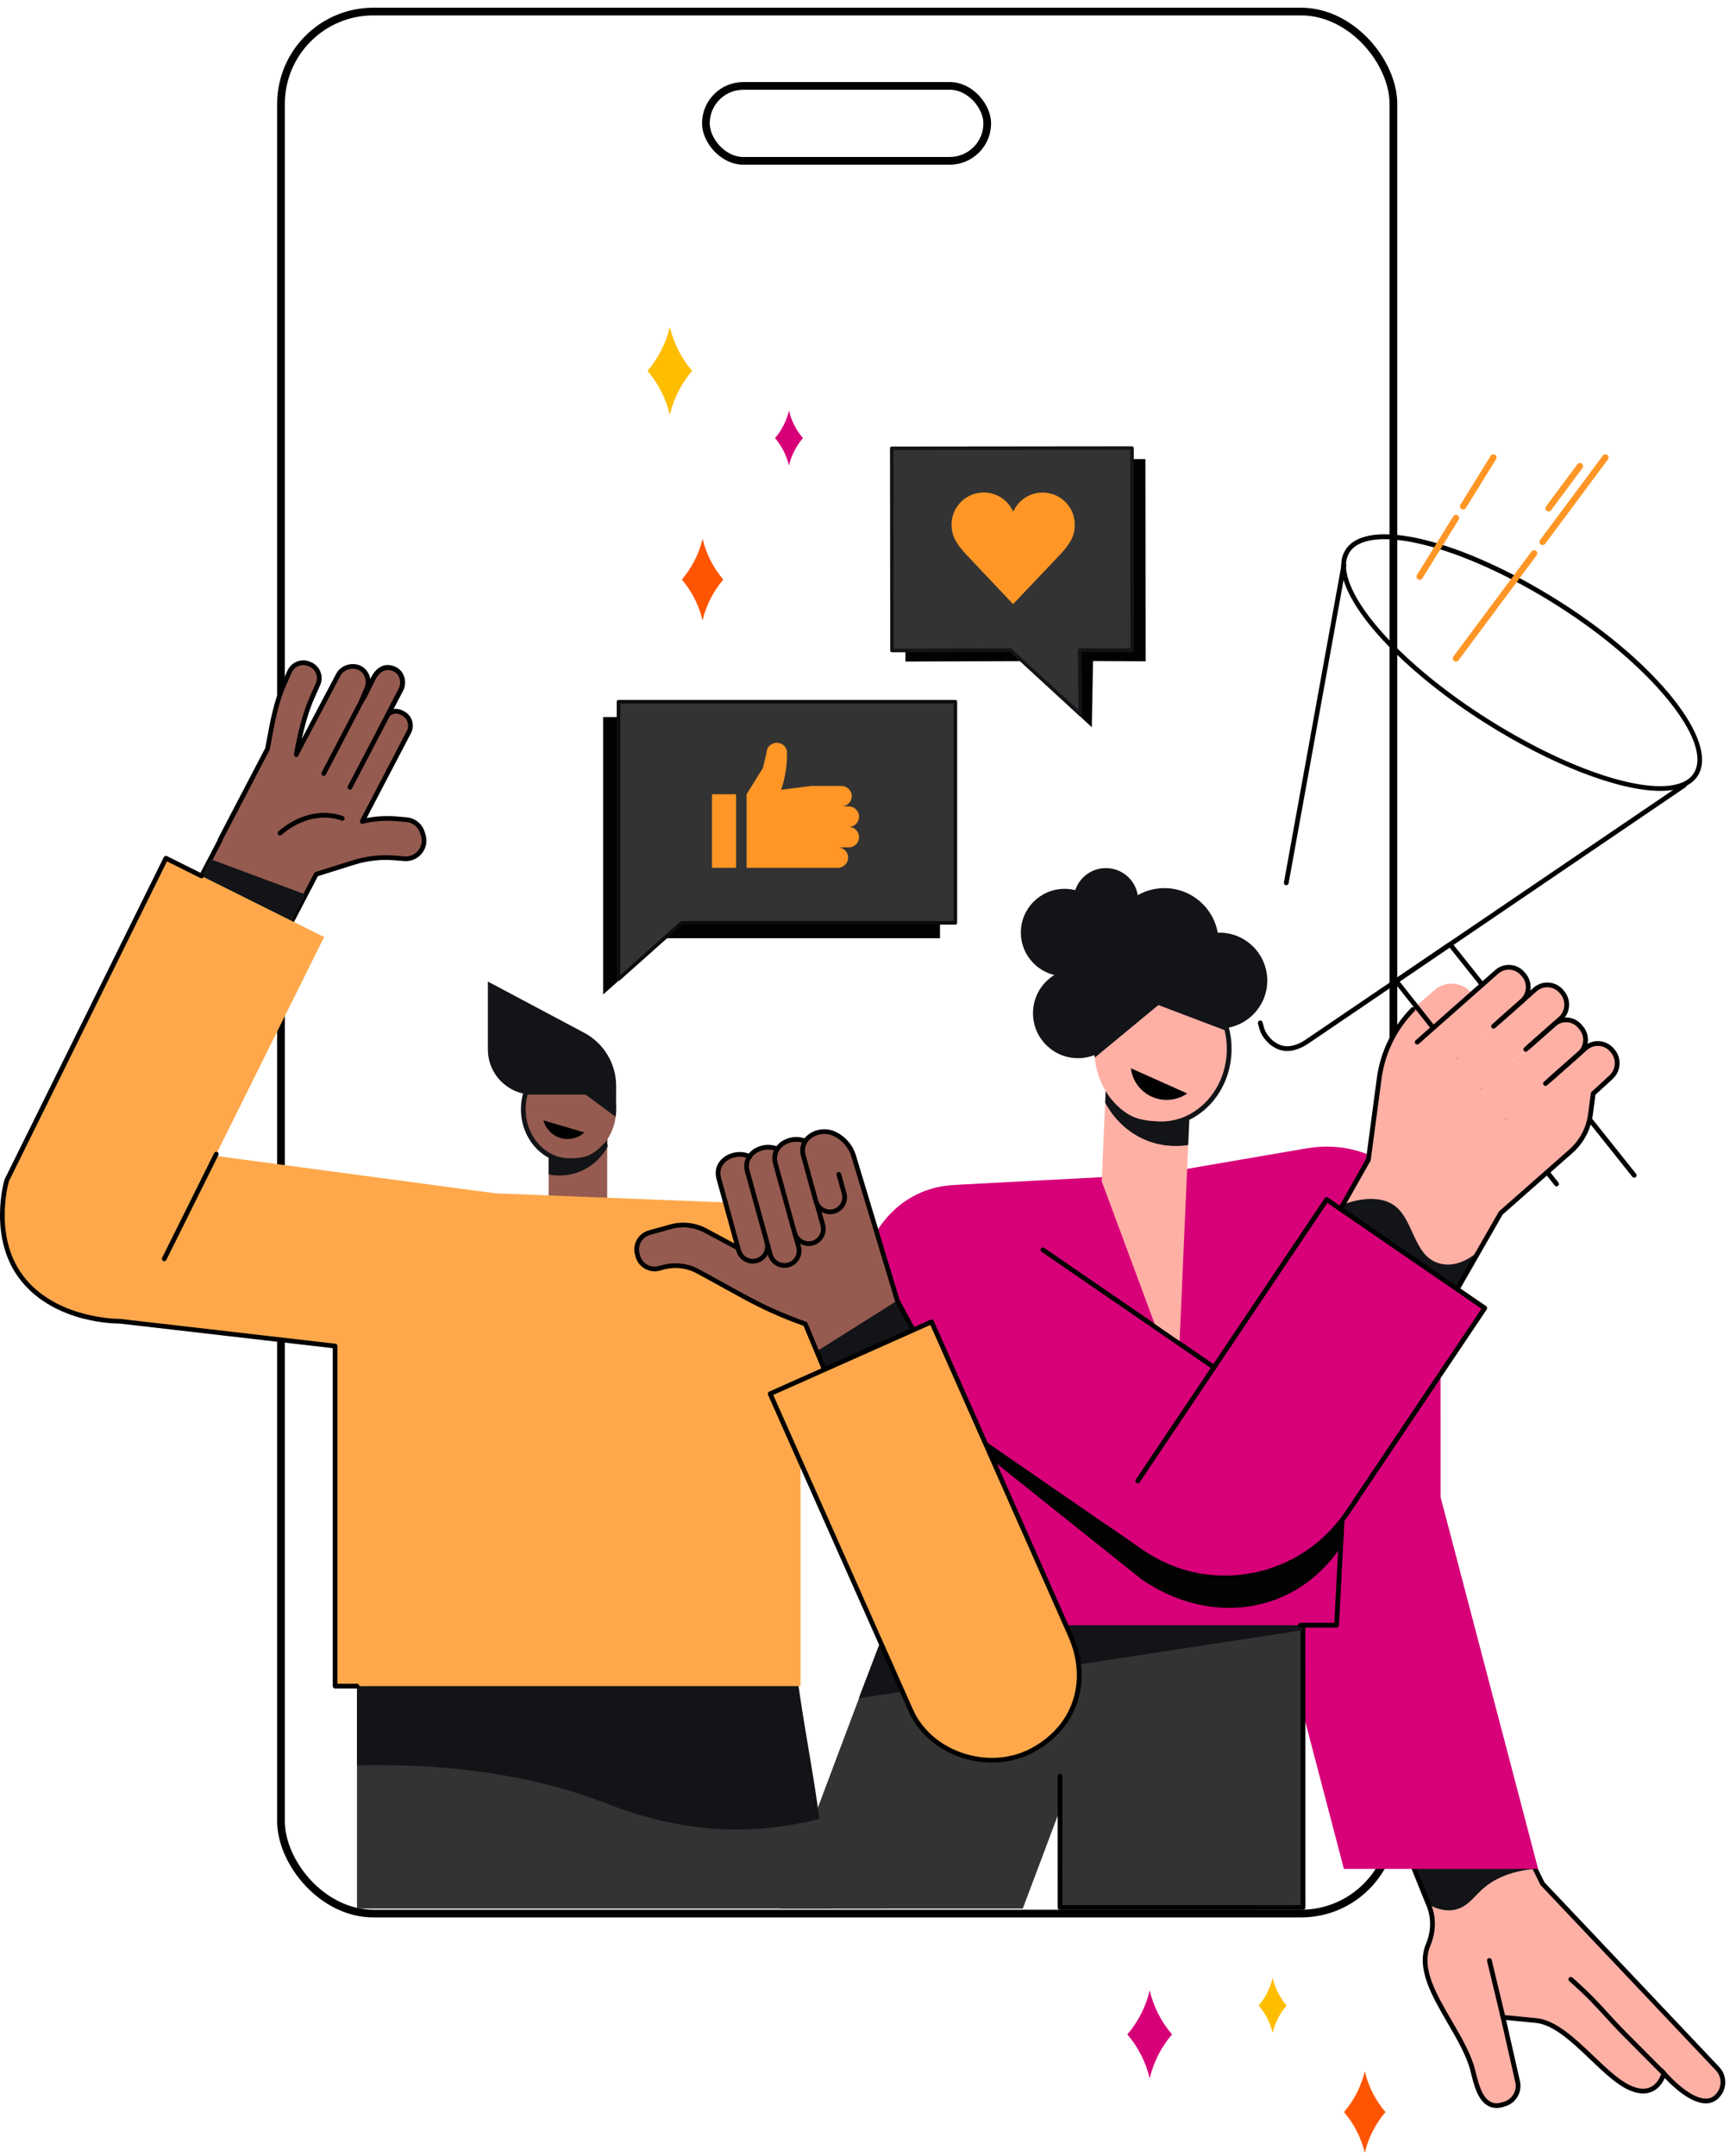 ﻿<svg
    width="451"
    height="560"
    viewBox="0 0 451 560"
    fill="none"
    xmlns="http://www.w3.org/2000/svg"
    >
              <g filter="url(#filter0_d_3529_2833)">
                <rect
                  x="75"
                  y="1"
                  width="289"
                  height="494"
                  rx="24"
                  stroke="black"
                  stroke-width="2"
                />
                <path
                  d="M368.802 481.969L373.119 492.645C374.575 496.006 374.425 499.777 373.009 503.157C368.902 512.963 382.265 525.277 384.755 536.281C385.724 540.206 387.199 546.395 392.681 544.526C395.265 543.879 396.861 541.286 396.272 538.689L392.479 521.945L400.774 522.753C409.099 523.278 417.771 536.605 425.124 540.125C432.483 543.645 434.265 536.527 434.265 536.527C434.265 536.527 443.596 547.48 448.25 542.263C450.072 540.286 450.05 537.238 448.204 535.288L402.734 487.245L395.782 473.302L368.797 481.969H368.802Z"
                  fill="#FFB0A5"
                />
                <path
                  d="M395.79 473.304L400.817 483.387C393.768 484.01 389.699 486.396 387.257 488.54C384.754 490.74 383.218 493.347 379.891 494.01C377.232 494.538 374.777 493.555 373.122 492.644C371.682 489.086 370.245 485.526 368.805 481.968L395.79 473.304Z"
                  fill="#121417"
                />
                <path
                  d="M434.308 537.191C434.15 537.191 433.991 537.132 433.87 537.01L423.809 526.905C421.946 525.033 420.455 523.401 419.013 521.82C416.421 518.984 413.974 516.305 409.668 512.537C409.412 512.31 409.385 511.92 409.609 511.664C409.832 511.408 410.225 511.381 410.481 511.605C414.838 515.418 417.309 518.122 419.922 520.985C421.357 522.556 422.84 524.177 424.684 526.03L434.744 536.135C434.984 536.378 434.984 536.768 434.744 537.01C434.623 537.132 434.467 537.191 434.308 537.191Z"
                  fill="black"
                />
                <path
                  d="M392.485 522.563C392.205 522.563 391.952 522.372 391.884 522.089L388.326 507.309C388.245 506.977 388.45 506.643 388.781 506.563C389.115 506.485 389.446 506.687 389.527 507.018L393.085 521.799C393.165 522.13 392.961 522.464 392.63 522.545C392.581 522.555 392.533 522.561 392.485 522.561V522.563Z"
                  fill="black"
                />
                <path
                  d="M390.799 545.489C390.002 545.489 389.257 545.303 388.578 544.934C385.892 543.464 384.902 539.459 384.181 536.531L384.156 536.429C383.212 532.249 380.606 527.776 378.087 523.445C374.015 516.448 369.805 509.211 372.44 502.917C373.853 499.545 373.891 495.984 372.553 492.889L367.98 481.58L396.104 472.55L403.25 486.886L448.655 534.862C450.717 537.041 450.741 540.477 448.706 542.683C447.743 543.763 446.513 544.326 445.083 544.291C441.009 544.245 436.263 539.599 434.495 537.708C434.032 538.764 433.074 540.367 431.314 541.194C429.511 542.042 427.339 541.87 424.857 540.682C421.778 539.209 418.575 536.16 415.181 532.931C410.396 528.376 405.449 523.668 400.736 523.369L393.272 522.642L396.874 538.551C397.53 541.452 395.716 544.401 392.831 545.123C392.123 545.365 391.442 545.487 390.796 545.487L390.799 545.489ZM369.628 482.353L373.694 492.413C375.164 495.804 375.126 499.709 373.581 503.393C371.183 509.119 375.056 515.774 379.156 522.823C381.721 527.232 384.374 531.791 385.359 536.144L385.381 536.235C386.048 538.937 386.961 542.64 389.171 543.849C390.096 544.355 391.178 544.385 392.484 543.941C394.774 543.364 396.182 541.078 395.673 538.826L391.692 521.247L400.841 522.139C405.982 522.462 411.095 527.328 416.04 532.036C419.358 535.196 422.494 538.18 425.395 539.567C427.522 540.585 429.333 540.755 430.784 540.079C432.964 539.058 433.664 536.402 433.672 536.375L433.968 535.22L434.743 536.127C434.802 536.195 440.659 543.006 445.105 543.055C446.168 543.09 447.064 542.675 447.796 541.853C449.398 540.116 449.379 537.423 447.762 535.713L402.23 487.603L395.474 474.053L369.628 482.353Z"
                  fill="black"
                />
                <path
                  d="M401.585 483.388L351.141 483.399L325.804 386.85L306.727 302.208L341.565 296.232C359.682 293.124 376.231 307.064 376.237 325.43L376.25 386.837L401.588 483.385L401.585 483.388Z"
                  fill="#D70079"
                />
                <path
                  d="M340.505 493.43L277.403 493.438L277.387 409.609L340.489 409.596L340.505 493.43Z"
                  fill="#333333"
                />
                <path
                  d="M267.711 493.701L204.609 493.715L236.242 409.617L299.344 409.604L267.711 493.701Z"
                  fill="#333333"
                />
                <path
                  d="M277.402 494.054C277.06 494.054 276.783 493.777 276.783 493.435L276.777 459.298C276.777 458.956 277.055 458.678 277.396 458.678C277.738 458.678 278.015 458.956 278.015 459.298L278.021 492.816L339.887 492.807L339.871 409.593C339.871 409.251 340.148 408.974 340.49 408.974C340.832 408.974 341.109 409.251 341.109 409.593L341.125 493.427C341.125 493.591 341.061 493.747 340.945 493.863C340.829 493.979 340.673 494.044 340.509 494.044L277.407 494.052L277.402 494.054Z"
                  fill="black"
                />
                <path
                  d="M340.486 421.385L225.102 439.067L233.558 417.165L340.486 415.608V421.385Z"
                  fill="#121417"
                />
                <path
                  d="M251.921 305.647L250.379 305.749C224.202 306.565 215.718 344.013 237.616 359.047L238.588 359.693L228.618 420.114H349.24L355.535 300.18L251.921 305.647Z"
                  fill="#D70079"
                />
                <path
                  d="M349.236 420.73H339.803C339.461 420.73 339.184 420.453 339.184 420.111C339.184 419.769 339.461 419.491 339.803 419.491H348.65L353.736 322.573C353.755 322.231 354.059 321.973 354.385 321.989C354.727 322.008 354.988 322.299 354.969 322.638L349.853 420.14C349.836 420.469 349.565 420.725 349.236 420.725V420.73Z"
                  fill="black"
                />
                <path
                  d="M384.704 256.366L364.73 273.366L369.664 259.576L374.649 255.173C377.44 252.708 381.668 252.961 384.152 255.744L384.707 256.366H384.704Z"
                  fill="#FFB0A5"
                />
                <path
                  d="M407.762 290.682L391.18 313.569L356.621 305.899L360.319 278.077C361.315 270.593 364.962 263.73 370.587 258.764L374.027 255.726L407.765 290.684L407.762 290.682Z"
                  fill="#FFB0A5"
                />
                <path
                  d="M336.161 227.921C336.123 227.921 336.088 227.918 336.05 227.91C335.714 227.848 335.493 227.528 335.553 227.191L350.517 144.658C350.579 144.322 350.899 144.101 351.236 144.16C351.572 144.222 351.793 144.542 351.734 144.879L336.769 227.412C336.715 227.711 336.454 227.921 336.161 227.921Z"
                  fill="black"
                />
                <path
                  d="M336.423 270.969C335.236 270.969 334.111 270.657 333.054 270.032C332.558 269.738 331.982 269.367 331.449 268.828C329.622 266.983 329.329 265.838 328.839 263.942L328.809 263.826C328.723 263.495 328.922 263.159 329.253 263.072C329.584 262.986 329.921 263.185 330.007 263.517L330.036 263.633C330.502 265.442 330.736 266.35 332.327 267.955C332.763 268.394 333.255 268.712 333.683 268.963C335.923 270.288 338.49 269.905 341.532 267.794L439.246 201.412C439.529 201.221 439.914 201.294 440.105 201.577C440.296 201.859 440.223 202.245 439.941 202.436L342.234 268.812C340.17 270.245 338.229 270.964 336.429 270.964L336.423 270.969Z"
                  fill="black"
                />
                <path
                  d="M433.342 203.411C422.557 203.411 405.008 196.678 387.565 185.598C367.826 173.061 353.031 157.749 350.748 147.496C350.153 144.824 350.425 142.573 351.55 140.8C357.119 132.045 381.665 138.005 407.428 154.367C432.599 170.354 448.603 190.575 443.098 199.444C442.006 201.203 440.143 202.393 437.562 202.986C436.31 203.271 434.895 203.411 433.342 203.411ZM361.705 138.045C357.205 138.045 354.032 139.198 352.592 141.466C351.647 142.952 351.432 144.892 351.951 147.229C354.166 157.184 368.743 172.185 388.224 184.556C407.921 197.066 427.636 203.988 437.285 201.782C439.535 201.267 441.136 200.263 442.049 198.795C447.109 190.642 430.952 170.777 406.766 155.414C394.687 147.744 382.346 142.096 372.016 139.513C368.097 138.533 364.623 138.048 361.708 138.048L361.705 138.045Z"
                  fill="black"
                />
                <path
                  d="M382.124 130.324C381.976 130.324 381.825 130.284 381.688 130.202C381.299 129.96 381.18 129.452 381.422 129.063L389.266 116.392C389.507 116.002 390.015 115.883 390.404 116.125C390.793 116.366 390.912 116.875 390.67 117.264L382.826 129.935C382.671 130.187 382.401 130.328 382.124 130.328V130.324Z"
                  fill="#FF9625"
                />
                <path
                  d="M370.827 148.588C370.68 148.588 370.528 148.548 370.391 148.465C370.002 148.224 369.884 147.716 370.125 147.327L379.543 132.107C379.784 131.718 380.292 131.599 380.681 131.841C381.07 132.082 381.189 132.59 380.947 132.98L371.529 148.199C371.375 148.451 371.104 148.591 370.827 148.591V148.588Z"
                  fill="#FF9625"
                />
                <path
                  d="M402.765 139.567C402.592 139.567 402.419 139.513 402.271 139.401C401.904 139.127 401.828 138.612 402.102 138.244L418.406 116.333C418.679 115.969 419.198 115.89 419.562 116.164C419.929 116.437 420.005 116.953 419.731 117.32L403.427 139.235C403.265 139.455 403.017 139.571 402.765 139.571V139.567Z"
                  fill="#FF9625"
                />
                <path
                  d="M380.245 169.836C380.072 169.836 379.899 169.782 379.752 169.671C379.384 169.397 379.309 168.881 379.582 168.514L399.877 141.236C400.15 140.872 400.669 140.793 401.033 141.067C401.4 141.341 401.476 141.856 401.202 142.224L380.908 169.501C380.746 169.717 380.497 169.833 380.245 169.833V169.836Z"
                  fill="#FF9625"
                />
                <path
                  d="M404.315 130.828C404.143 130.828 403.97 130.774 403.822 130.666C403.455 130.392 403.379 129.877 403.653 129.509L411.781 118.586C412.055 118.218 412.574 118.143 412.937 118.417C413.305 118.69 413.38 119.206 413.107 119.573L404.978 130.497C404.816 130.716 404.568 130.832 404.315 130.832V130.828Z"
                  fill="#FF9625"
                />
                <path
                  d="M406.377 306.121C406.194 306.121 406.014 306.041 405.893 305.887L364.24 253.171C364.132 253.037 364.086 252.864 364.113 252.695C364.14 252.525 364.234 252.374 364.377 252.277L378.381 242.765C378.647 242.584 379.008 242.638 379.21 242.891L427.04 302.871C427.253 303.137 427.21 303.528 426.943 303.74C426.677 303.956 426.289 303.91 426.074 303.643L378.599 244.114L365.618 252.932L406.859 305.128C407.072 305.397 407.026 305.785 406.757 305.995C406.644 306.084 406.509 306.129 406.375 306.129L406.377 306.121Z"
                  fill="black"
                />
                <path
                  d="M397.396 258.022L374.645 278.116L368.078 270.516L390.829 250.421C392.821 248.663 395.846 248.87 397.585 250.882L397.851 251.192C399.59 253.206 399.385 256.263 397.396 258.022Z"
                  fill="#FFB0A5"
                />
                <path
                  d="M407.379 262.603L383.431 283.753L376.863 276.153L400.809 255.002C402.812 253.233 405.856 253.44 407.605 255.466L407.834 255.73C409.584 257.755 409.379 260.833 407.377 262.603H407.379Z"
                  fill="#FFB0A5"
                />
                <path
                  d="M420.479 277.831L396.915 298.642L390.348 291.042L413.912 270.231C415.933 268.445 419.004 268.655 420.769 270.699L420.942 270.899C422.707 272.943 422.5 276.046 420.479 277.831Z"
                  fill="#FFB0A5"
                />
                <path
                  d="M410.1 297.011L391.37 313.429L384.773 305.791L416.45 277.939L415.201 287.406C414.711 291.128 412.897 294.541 410.1 297.011Z"
                  fill="#FFB0A5"
                />
                <path
                  d="M412.398 264.504L412.756 264.919C414.471 266.904 413.992 270.163 411.685 272.199L388.665 292.53L382.098 284.93L405.118 264.598C407.425 262.562 410.684 262.519 412.398 264.504Z"
                  fill="#FFB0A5"
                />
                <path
                  d="M392.719 311.599L371.658 348.41L345.422 320.559L367.199 282.059L392.719 311.599Z"
                  fill="#FFB0A5"
                />
                <path
                  d="M386.421 322.609L371.658 348.411L345.422 320.56L350.902 310.872C350.902 310.872 358.669 307.535 363.899 310.872C369.306 314.319 369.072 324.042 375.698 326.062C381.531 327.839 386.421 322.612 386.421 322.612V322.609Z"
                  fill="#121417"
                />
                <path
                  d="M399.292 270.357C399.12 270.357 398.95 270.287 398.829 270.146C398.603 269.891 398.627 269.5 398.883 269.274L406.963 262.137C408.71 260.593 408.89 257.9 407.364 256.133L407.135 255.869C406.398 255.016 405.372 254.501 404.255 254.426C403.141 254.35 402.059 254.719 401.217 255.465L392.039 263.572C391.783 263.798 391.393 263.774 391.167 263.518C390.941 263.262 390.965 262.872 391.22 262.646L400.398 254.539C401.491 253.575 402.891 253.098 404.339 253.195C405.789 253.292 407.116 253.957 408.072 255.061L408.301 255.325C410.268 257.604 410.037 261.076 407.784 263.066L399.704 270.203C399.586 270.308 399.44 270.357 399.295 270.357H399.292Z"
                  fill="black"
                />
                <path
                  d="M404.676 279.004C404.504 279.004 404.335 278.934 404.213 278.794C403.987 278.538 404.012 278.148 404.267 277.921L411.895 271.185C413.601 269.677 413.776 267.049 412.285 265.322L411.927 264.907C411.206 264.072 410.207 263.574 409.115 263.499C408.025 263.429 406.97 263.784 406.146 264.514L398.785 271.016C398.529 271.242 398.139 271.218 397.913 270.962C397.687 270.706 397.711 270.316 397.967 270.089L405.328 263.588C406.399 262.64 407.772 262.168 409.198 262.268C410.622 262.365 411.925 263.017 412.864 264.102L413.222 264.517C415.154 266.752 414.926 270.162 412.713 272.117L405.086 278.853C404.967 278.958 404.822 279.007 404.676 279.007V279.004Z"
                  fill="black"
                />
                <path
                  d="M370.173 269.282C370 269.282 369.831 269.212 369.71 269.072C369.484 268.816 369.508 268.426 369.763 268.2L390.418 249.958C391.505 248.999 392.894 248.52 394.337 248.619C395.779 248.716 397.098 249.376 398.048 250.478L398.315 250.787C400.271 253.053 400.043 256.508 397.801 258.488L390.415 265.011C390.16 265.237 389.769 265.213 389.543 264.957C389.317 264.701 389.341 264.31 389.597 264.084L396.982 257.561C398.718 256.029 398.896 253.354 397.381 251.598L397.114 251.288C396.38 250.44 395.365 249.931 394.253 249.856C393.144 249.786 392.073 250.146 391.236 250.887L370.582 269.129C370.463 269.234 370.318 269.282 370.173 269.282Z"
                  fill="black"
                />
                <path
                  d="M371.772 349.443L344.652 320.652L356.901 298.995L359.695 277.99C360.61 271.117 363.786 264.634 368.642 259.735C368.881 259.493 369.271 259.49 369.516 259.732C369.759 259.972 369.761 260.365 369.519 260.608C364.852 265.315 361.8 271.548 360.92 278.157L358.094 299.399L358.034 299.504L346.176 320.471L371.527 347.385L391.395 312.661L391.473 312.593L409.684 296.552C412.37 294.179 414.109 290.904 414.58 287.33L415.323 281.712L420.057 277.381C421.831 275.814 422.011 273.094 420.469 271.308L420.297 271.109C419.551 270.244 418.517 269.727 417.387 269.652C416.259 269.576 415.169 269.948 414.316 270.699L403.908 279.891C403.652 280.118 403.262 280.093 403.036 279.838C402.81 279.582 402.834 279.191 403.09 278.965L413.498 269.773C414.599 268.8 416.004 268.316 417.47 268.418C418.932 268.518 420.27 269.186 421.233 270.301L421.405 270.5C423.389 272.797 423.155 276.296 420.883 278.302L416.488 282.321L415.804 287.492C415.293 291.362 413.412 294.909 410.502 297.481L392.37 313.455L371.774 349.451L371.772 349.443Z"
                  fill="black"
                />
                <path
                  d="M298.66 401.104L289.434 394.769L346.663 309.546L387.727 337.737L352.116 390.767C340.176 408.546 316.243 413.173 298.66 401.101V401.104Z"
                  fill="#D70079"
                />
                <path
                  d="M297.575 383.261C297.456 383.261 297.335 383.226 297.23 383.156C296.948 382.965 296.872 382.582 297.061 382.297L346.143 309.204C346.234 309.067 346.377 308.972 346.538 308.94C346.7 308.91 346.869 308.945 347.004 309.037L351.625 312.21C351.908 312.404 351.978 312.789 351.787 313.069C351.593 313.352 351.211 313.424 350.928 313.228L346.821 310.408L298.086 382.984C297.968 383.161 297.771 383.258 297.572 383.258L297.575 383.261Z"
                  fill="black"
                />
                <path
                  d="M320.198 408.454C312.441 408.454 304.867 406.116 298.31 401.616L289.084 395.284C288.804 395.09 288.731 394.705 288.925 394.425C289.119 394.142 289.501 394.072 289.784 394.266L299.01 400.598C307.354 406.326 317.409 408.438 327.317 406.542C337.28 404.635 345.907 398.912 351.604 390.428L386.874 337.906L350.937 313.233C350.657 313.039 350.584 312.654 350.778 312.374C350.972 312.091 351.354 312.021 351.637 312.215L388.079 337.233C388.359 337.424 388.432 337.807 388.244 338.087L352.633 391.117C346.749 399.879 337.843 405.788 327.551 407.757C325.101 408.225 322.641 408.457 320.2 408.457L320.198 408.454Z"
                  fill="black"
                />
                <path
                  d="M317.394 353.751C317.273 353.751 317.152 353.716 317.045 353.643L272.584 323.12C272.304 322.926 272.231 322.541 272.425 322.261C272.619 321.981 273.001 321.908 273.284 322.102L317.744 352.625C318.024 352.819 318.097 353.204 317.903 353.484C317.782 353.659 317.591 353.753 317.392 353.753L317.394 353.751Z"
                  fill="black"
                />
                <path
                  d="M295.834 399.809C295.713 399.809 295.592 399.774 295.484 399.698L238.236 360.215C237.956 360.021 237.884 359.635 238.077 359.355C238.271 359.075 238.656 359.005 238.936 359.196L296.184 398.68C296.464 398.874 296.537 399.259 296.343 399.539C296.224 399.714 296.031 399.806 295.834 399.806V399.809Z"
                  fill="black"
                />
                <path
                  d="M299.194 401.69L238.582 360.275L298.653 408.251C316.237 420.322 338.393 417.553 350.333 399.775L350.623 393.567C338.573 408.412 316.657 413.681 299.194 401.69Z"
                  fill="#020202"
                />
                <path
                  d="M318.761 265.133C325.645 265.133 331.225 259.557 331.225 252.679C331.225 245.801 325.645 240.226 318.761 240.226C311.877 240.226 306.297 245.801 306.297 252.679C306.297 259.557 311.877 265.133 318.761 265.133Z"
                  fill="#121417"
                />
                <path
                  d="M289.301 240.224C293.933 240.224 297.687 236.471 297.687 231.842C297.687 227.213 293.933 223.461 289.301 223.461C284.669 223.461 280.914 227.213 280.914 231.842C280.914 236.471 284.669 240.224 289.301 240.224Z"
                  fill="#121417"
                />
                <path
                  d="M282.051 272.831C288.504 272.831 293.735 267.604 293.735 261.156C293.735 254.708 288.504 249.48 282.051 249.48C275.598 249.48 270.367 254.708 270.367 261.156C270.367 267.604 275.598 272.831 282.051 272.831Z"
                  fill="#121417"
                />
                <path
                  d="M304.513 256.766C312.279 256.766 318.574 250.477 318.574 242.718C318.574 234.96 312.279 228.67 304.513 228.67C296.748 228.67 290.453 234.96 290.453 242.718C290.453 250.477 296.748 256.766 304.513 256.766Z"
                  fill="#121417"
                />
                <path
                  d="M278.568 251.544C284.837 251.544 289.92 246.465 289.92 240.2C289.92 233.934 284.837 228.855 278.568 228.855C272.298 228.855 267.215 233.934 267.215 240.2C267.215 246.465 272.298 251.544 278.568 251.544Z"
                  fill="#121417"
                />
                <path
                  d="M291.46 259.06C298.344 259.06 303.925 253.484 303.925 246.606C303.925 239.728 298.344 234.152 291.46 234.152C284.577 234.152 278.996 239.728 278.996 246.606C278.996 253.484 284.577 259.06 291.46 259.06Z"
                  fill="#121417"
                />
                <path
                  d="M288.219 304.827L301.98 341.862L308.453 346.306L311.492 276.984L289.478 276.022L288.219 304.827Z"
                  fill="#FFB0A5"
                />
                <path
                  d="M289.112 284.361L289.478 276.022L311.489 276.984L310.682 295.393C308.676 295.702 304.696 296.025 300.214 294.329C293.2 291.673 289.949 285.961 289.109 284.361H289.112Z"
                  fill="#121417"
                />
                <path
                  d="M321.294 271.365C321.766 260.71 314.328 251.725 304.68 251.297C295.032 250.869 286.828 259.159 286.355 269.814C285.883 280.468 293.321 289.453 302.969 289.881C312.617 290.309 320.822 282.019 321.294 271.365Z"
                  fill="#FFB0A5"
                />
                <path
                  d="M303.699 290.524C303.457 290.524 303.215 290.518 302.973 290.508C297.374 290.262 293.738 289.188 289.394 283.998C289.176 283.737 289.208 283.346 289.472 283.125C289.733 282.904 290.124 282.942 290.342 283.201C294.414 288.067 297.679 289.037 303.027 289.269C312.309 289.662 320.244 281.628 320.696 271.331C320.914 266.333 319.361 261.557 316.32 257.886C313.292 254.234 309.152 252.115 304.663 251.918C298.688 251.643 293.149 254.808 289.819 260.343C289.644 260.636 289.265 260.731 288.972 260.553C288.678 260.378 288.584 259.998 288.762 259.704C292.274 253.863 298.392 250.41 304.719 250.682C309.561 250.895 314.021 253.171 317.273 257.097C320.51 261.003 322.166 266.077 321.934 271.385C321.466 282.096 313.359 290.521 303.705 290.521L303.699 290.524Z"
                  fill="#121417"
                />
                <path
                  d="M304.69 251.303C295.041 250.881 285.451 258.225 284.985 268.883C284.942 269.841 286.361 271.735 286.441 272.661L302.94 259.031L320.825 265.812C319.025 257.751 312.6 251.651 304.69 251.306V251.303Z"
                  fill="#121417"
                />
                <path
                  d="M295.784 275.439C296.021 277.376 296.852 279.256 298.303 280.775C301.541 284.163 306.703 284.591 310.436 282.003L295.781 275.439H295.784Z"
                  fill="black"
                />
                <path
                  d="M128.75 252.93V270.579C128.75 277.045 133.986 282.288 140.443 282.288H145.717L162.07 285.478V280.052C162.07 274.267 158.881 268.955 153.778 266.241L128.75 252.93Z"
                  fill="#121417"
                />
                <path
                  d="M159.744 290.284H144.543V309.453H159.744V290.284Z"
                  fill="#955B50"
                />
                <path
                  d="M159.74 296.054V290.284H144.539V303.021C145.911 303.295 148.645 303.638 151.786 302.603C156.7 300.982 159.113 297.134 159.74 296.054Z"
                  fill="#121417"
                />
                <path
                  d="M150.012 299.452C156.674 299.452 162.075 293.475 162.075 286.103C162.075 278.731 156.674 272.755 150.012 272.755C143.35 272.755 137.949 278.731 137.949 286.103C137.949 293.475 143.35 299.452 150.012 299.452Z"
                  fill="#955B50"
                />
                <path
                  d="M150.011 300.063C143.022 300.063 137.336 293.801 137.336 286.102C137.336 278.403 143.022 272.142 150.011 272.142C154.449 272.142 158.622 274.752 160.898 278.952C161.06 279.247 160.949 279.619 160.653 279.779C160.356 279.939 159.986 279.83 159.826 279.534C157.731 275.67 154.061 273.363 150.011 273.363C143.695 273.363 138.559 279.077 138.559 286.102C138.559 293.128 143.697 298.841 150.011 298.841C153.649 298.841 155.893 298.28 158.8 295.092C159.026 294.844 159.414 294.825 159.662 295.052C159.912 295.278 159.927 295.666 159.701 295.914C156.502 299.419 153.928 300.06 150.011 300.06V300.063Z"
                  fill="#121417"
                />
                <path
                  d="M150.01 272.757C156.671 272.757 162.073 278.734 162.073 286.105C162.073 286.768 162.027 287.42 161.942 288.056L154.132 282.286H138.449C139.933 276.775 144.547 272.754 150.01 272.754V272.757Z"
                  fill="#121417"
                />
                <path
                  d="M153.821 292.121C152.829 293.031 151.55 293.646 150.106 293.795C146.888 294.122 143.989 292.031 143.191 288.994L153.821 292.121Z"
                  fill="black"
                />
                <path
                  d="M94.742 493.693H217.936L208.897 433.096H94.742V493.693Z"
                  fill="#333333"
                />
                <path
                  d="M94.742 456.509C124.355 455.831 144.521 460.781 157.815 465.749C163.823 467.995 176.686 473.331 194.174 473.152C202.886 473.065 210.056 471.633 214.875 470.387C213.242 457.957 210.745 445.804 209.112 433.373L94.742 433.094V456.509Z"
                  fill="#121417"
                />
                <path
                  d="M64.85 205.389L43.395 246.475L66.627 258.623L88.083 217.537L64.85 205.389Z"
                  fill="#955B50"
                />
                <path
                  d="M99.048 205.698L72.337 190.883L59.168 216.097L71.71 222.665C79.722 226.862 89.615 223.759 93.806 215.735L99.048 205.698Z"
                  fill="#955B50"
                />
                <path
                  d="M106.434 183.139L106.715 183.286C108.466 184.202 109.144 186.372 108.228 188.124L99.042 205.692L92.413 202.222L101.601 184.651C102.517 182.899 104.683 182.219 106.436 183.136L106.434 183.139Z"
                  fill="#955B50"
                />
                <path
                  d="M92.906 202.479L86.098 198.913L99.395 173.453C100.379 171.572 102.7 170.843 104.58 171.827C106.461 172.812 107.187 175.135 106.205 177.017L92.906 202.479Z"
                  fill="#955B50"
                />
                <path
                  d="M95.415 171.44C97.45 172.504 98.237 175.019 97.173 177.055L86.014 198.419C85.911 198.616 85.669 198.69 85.475 198.589L78.813 195.1C78.616 194.996 78.542 194.757 78.643 194.56L89.802 173.199C90.865 171.16 93.381 170.373 95.415 171.44Z"
                  fill="#955B50"
                />
                <path
                  d="M93.843 222.017L69.993 229.497L67.129 220.345L94.223 211.848C97.722 210.749 101.406 210.353 105.06 210.675L107.618 210.901C109.522 211.069 111.139 212.37 111.711 214.198L111.932 214.903C112.932 218.102 110.387 221.298 107.049 221.032L104.438 220.825C100.861 220.54 97.263 220.944 93.84 222.019L93.843 222.017Z"
                  fill="#955B50"
                />
                <path
                  d="M71.215 194.001L71.664 190.379C72.292 185.315 73.669 180.374 75.752 175.716L77.214 172.449C78.095 170.479 80.406 169.598 82.371 170.482L82.616 170.591C84.581 171.475 85.456 173.787 84.573 175.754L83.126 178.974C81.025 183.652 79.637 188.618 79.007 193.709L78.563 197.307L71.218 194.001H71.215Z"
                  fill="#955B50"
                />
                <path
                  d="M92.902 203.09C92.806 203.09 92.711 203.069 92.62 203.021C92.322 202.864 92.205 202.494 92.362 202.196L105.486 177.069C106.409 175.305 105.92 173.219 104.396 172.423L104.194 172.316C103.468 171.939 102.614 171.901 101.787 172.218C100.933 172.545 100.213 173.203 99.761 174.07L86.636 199.197C86.48 199.498 86.113 199.612 85.812 199.455C85.514 199.298 85.397 198.928 85.554 198.63L98.678 173.503C99.269 172.372 100.218 171.51 101.351 171.076C102.51 170.632 103.72 170.688 104.76 171.233L104.962 171.34C107.082 172.449 107.803 175.273 106.571 177.636L93.447 202.763C93.338 202.97 93.125 203.09 92.905 203.09H92.902Z"
                  fill="black"
                />
                <path
                  d="M66.623 259.248C66.525 259.248 66.429 259.224 66.341 259.179L43.117 247.017C42.819 246.86 42.702 246.493 42.859 246.192L58.56 216.132C58.555 216.023 58.576 215.913 58.629 215.815L70.913 192.293L71.094 191.314C71.163 190.936 71.219 190.643 71.272 190.422C71.272 190.382 71.272 190.342 71.282 190.3L71.314 190.121C72.221 185.212 73.16 180.131 75.232 175.453L76.676 172.193C77.165 171.089 78.053 170.242 79.181 169.809C80.306 169.375 81.534 169.407 82.635 169.897L82.88 170.006C83.981 170.495 84.827 171.387 85.257 172.512C85.688 173.638 85.656 174.865 85.167 175.967L83.731 179.195C82.213 182.513 81.093 186.795 80.401 189.914L89.358 172.962C89.917 171.895 90.951 171.067 92.201 170.69C93.441 170.317 94.765 170.423 95.834 170.985C97.132 171.664 97.964 172.946 98.193 174.351C99.022 172.792 100.004 171.461 101.432 170.945C102.458 170.575 103.605 170.687 104.844 171.278C105.855 171.762 106.618 172.651 106.995 173.784C107.389 174.966 107.299 176.249 106.745 177.305L104.206 182.167C105.017 182.008 105.865 182.151 106.719 182.598L106.998 182.745C109.046 183.817 109.841 186.359 108.769 188.408L97.249 210.471C99.855 209.968 102.498 209.83 105.128 210.062L107.687 210.288C109.846 210.477 111.66 211.94 112.309 214.011L112.53 214.716C113.061 216.414 112.716 218.255 111.607 219.644C110.5 221.034 108.78 221.776 107.014 221.638L104.402 221.43C100.889 221.148 97.4 221.544 94.036 222.598L84.593 225.56L67.168 258.921C67.094 259.064 66.964 259.173 66.809 259.221C66.751 259.24 66.687 259.251 66.626 259.251L66.623 259.248ZM44.22 246.219L66.365 257.814L83.625 224.77C83.699 224.626 83.829 224.517 83.984 224.469L93.669 221.433C97.185 220.331 100.828 219.921 104.498 220.211L107.11 220.419C108.49 220.536 109.785 219.969 110.652 218.883C111.519 217.795 111.78 216.411 111.362 215.083L111.141 214.378C110.641 212.779 109.243 211.653 107.578 211.507L105.019 211.28C102.089 211.022 99.137 211.243 96.246 211.94C96.012 211.996 95.77 211.911 95.621 211.722C95.475 211.533 95.451 211.275 95.56 211.062L107.684 187.841C108.445 186.388 107.881 184.586 106.429 183.825L106.15 183.679C105.081 183.117 104.113 183.224 103.19 184.003C102.966 184.192 102.642 184.195 102.413 184.014C102.185 183.83 102.118 183.514 102.254 183.256L105.658 176.741C106.057 175.977 106.12 175.041 105.831 174.173C105.559 173.359 105.019 172.723 104.309 172.382C103.363 171.93 102.557 171.837 101.839 172.095C100.254 172.669 99.23 174.892 98.241 177.042C97.645 178.34 97.081 179.567 96.387 180.44C96.198 180.68 95.861 180.743 95.597 180.586C95.334 180.432 95.228 180.107 95.345 179.825L96.603 176.824C97.496 175.107 96.86 172.906 95.26 172.068C94.47 171.653 93.48 171.578 92.544 171.86C91.608 172.143 90.84 172.752 90.43 173.532L79.963 193.341C79.947 193.371 79.899 193.474 79.843 193.6C79.463 194.417 79.306 194.755 78.777 194.579C78.481 194.48 78.308 194.169 78.372 193.866C78.425 193.525 79.851 184.73 82.609 178.697L84.042 175.474C84.401 174.671 84.422 173.777 84.109 172.954C83.795 172.135 83.178 171.485 82.375 171.129L82.13 171.02C81.327 170.663 80.431 170.639 79.612 170.956C78.79 171.272 78.141 171.89 77.785 172.693L76.341 175.953C74.325 180.501 73.402 185.51 72.506 190.35L72.474 190.526C72.474 190.526 72.474 190.531 72.474 190.534C72.45 190.656 72.102 192.546 72.091 192.612C72.08 192.673 72.059 192.729 72.032 192.785L59.85 216.11C59.855 216.219 59.834 216.329 59.781 216.427L44.218 246.224L44.22 246.219Z"
                  fill="black"
                />
                <path
                  d="M74.725 214.989C74.552 214.989 74.379 214.915 74.257 214.771C74.039 214.513 74.074 214.127 74.329 213.912C83.078 206.521 90.852 209.859 91.179 210.005C91.487 210.143 91.626 210.503 91.487 210.811C91.349 211.117 90.99 211.258 90.681 211.12C90.384 210.99 83.257 207.969 75.116 214.846C75.002 214.941 74.861 214.989 74.722 214.989H74.725Z"
                  fill="black"
                />
                <path
                  d="M43.398 246.477L56.637 221.129L81.406 230.334L66.623 258.635L43.398 246.477Z"
                  fill="#121417"
                />
                <path
                  d="M36.58 295.346L24.66 340.237L125.698 351.794L130.703 307.933L36.58 295.346Z"
                  fill="#FEA84B"
                />
                <path
                  d="M86.193 241.369L45.098 220.899L5.031 301.543C-3.38 318.474 7.72 338.598 26.511 340.49L36.452 341.49L86.196 241.372L86.193 241.369Z"
                  fill="#FEA84B"
                />
                <path
                  d="M44.669 325.56C44.578 325.56 44.485 325.539 44.398 325.496C44.094 325.347 43.972 324.98 44.124 324.676L57.636 297.479C57.785 297.179 58.152 297.054 58.455 297.205C58.758 297.354 58.881 297.721 58.729 298.025L45.217 325.222C45.11 325.438 44.895 325.56 44.669 325.56Z"
                  fill="black"
                />
                <path
                  d="M225.977 327.361L263.414 390.372L229.262 421.076L209.976 374.913V435.928H89.059V306.284L187.554 310.183C202.216 310.196 216.183 316.439 225.977 327.363V327.361Z"
                  fill="#FEA84B"
                />
                <path
                  d="M94.742 436.538H89.059C88.721 436.538 88.447 436.264 88.447 435.926V348.147L33.092 341.763C31.978 341.763 16.633 341.718 7.697 330.924C-1.398 319.939 3.113 304.557 3.158 304.405C3.168 304.374 3.179 304.342 3.195 304.312L44.554 220.629C44.626 220.483 44.753 220.374 44.905 220.321C45.059 220.267 45.227 220.281 45.373 220.352L54.625 224.962C54.926 225.111 55.051 225.478 54.899 225.781C54.75 226.082 54.383 226.207 54.08 226.055L45.376 221.72L4.315 304.805C4.054 305.72 0.206 319.963 8.639 330.147C17.335 340.648 32.948 340.542 33.116 340.542C33.142 340.542 33.169 340.542 33.196 340.547L89.131 346.997C89.439 347.032 89.671 347.293 89.671 347.604V435.316H94.742C95.08 435.316 95.354 435.59 95.354 435.928C95.354 436.266 95.08 436.54 94.742 436.54V436.538Z"
                  fill="black"
                />
                <path
                  d="M213.094 320.874C215.12 320.318 216.314 318.221 215.759 316.193L212.554 304.636L217.352 303.319L216.586 300.524C215.365 296.062 211.48 294.489 211.525 294.526C207.631 292.605 202.158 295.495 203.435 300.152L208.419 318.205C208.974 320.236 211.067 321.428 213.094 320.874Z"
                  fill="#955B50"
                />
                <path
                  d="M218.636 312.618C220.662 312.062 221.857 309.965 221.301 307.937L219.827 302.61L224.625 301.292L223.859 298.498C222.638 294.035 218.753 292.463 218.798 292.5C214.905 290.578 209.432 293.468 210.708 298.125L213.961 309.949C214.517 311.98 216.61 313.172 218.636 312.618Z"
                  fill="#955B50"
                />
                <path
                  d="M195.276 334.759L183.413 328.25C180.583 326.696 177.259 326.313 174.15 327.177L173.288 327.417C170.879 328.088 168.382 326.677 167.711 324.263L167.565 323.739C166.895 321.325 168.305 318.827 170.714 318.156L176.187 316.631C179.301 315.764 182.628 316.15 185.46 317.709L199.215 325.277L193.944 306.311L223.827 297.984L235.116 335.784L244.999 353.752L220.623 364.913L211.209 341.862C205.709 339.935 200.379 337.559 195.271 334.756L195.276 334.759Z"
                  fill="#955B50"
                />
                <path
                  d="M206.797 326.537C208.823 325.981 210.018 323.884 209.462 321.856L205.249 306.671L210.047 305.354L209.281 302.56C208.06 298.097 204.175 296.524 204.22 296.561C200.327 294.64 194.854 297.53 196.13 302.187L202.122 323.868C202.678 325.898 204.771 327.09 206.797 326.537Z"
                  fill="#955B50"
                />
                <path
                  d="M198.63 325.655C200.657 325.099 201.851 323.002 201.295 320.974L197.843 308.528L202.641 307.21L201.875 304.416C200.654 299.953 196.769 298.38 196.814 298.418C192.92 296.496 187.447 299.386 188.724 304.043L193.955 322.986C194.511 325.016 196.604 326.208 198.63 325.655Z"
                  fill="#955B50"
                />
                <path
                  d="M235.122 335.785L244.3 352.785L221.157 364.265L213.762 349.24L235.122 335.785Z"
                  fill="#121417"
                />
                <path
                  d="M197.563 326.188C196.805 326.188 196.058 325.992 195.385 325.606C194.361 325.02 193.624 324.073 193.313 322.931L188.143 304.207C187.566 302.097 188.194 300.096 189.864 298.717C191.834 297.091 194.805 296.743 197.092 297.871C197.395 298.02 197.518 298.387 197.369 298.688C197.22 298.991 196.855 299.116 196.552 298.965C194.683 298.041 192.252 298.329 190.64 299.657C189.885 300.279 188.71 301.658 189.319 303.88L194.489 322.604C194.715 323.429 195.246 324.118 195.988 324.539C196.728 324.962 197.589 325.071 198.414 324.845C199.978 324.416 200.975 322.883 200.73 321.281C200.68 320.949 200.908 320.635 201.241 320.584C201.576 320.533 201.884 320.762 201.937 321.095C202.275 323.312 200.9 325.43 198.738 326.023C198.35 326.13 197.956 326.183 197.563 326.183V326.188Z"
                  fill="black"
                />
                <path
                  d="M205.793 327.283C205.035 327.283 204.288 327.086 203.615 326.7C202.591 326.114 201.854 325.167 201.543 324.028L195.551 302.348C194.996 300.312 195.567 298.358 197.123 296.985C198.985 295.338 201.798 294.878 204.12 295.838C204.431 295.966 204.58 296.323 204.452 296.637C204.325 296.948 203.968 297.097 203.655 296.967C201.782 296.195 199.429 296.578 197.932 297.901C196.722 298.971 196.293 300.434 196.73 302.023L202.721 323.703C202.947 324.528 203.479 325.215 204.221 325.638C204.963 326.061 205.822 326.17 206.646 325.944C208.295 325.492 209.292 323.831 208.92 322.163L207.862 318.36C207.771 318.035 207.963 317.697 208.287 317.607C208.614 317.519 208.949 317.708 209.04 318.032L210.106 321.867C210.628 324.204 209.247 326.498 206.971 327.123C206.583 327.229 206.189 327.283 205.798 327.283H205.793Z"
                  fill="black"
                />
                <path
                  d="M212.085 321.621C211.328 321.621 210.58 321.424 209.905 321.038C208.881 320.453 208.144 319.505 207.833 318.363L202.849 300.313C202.291 298.277 202.865 296.321 204.424 294.948C206.291 293.303 209.104 292.846 211.426 293.809C211.737 293.939 211.886 294.296 211.756 294.607C211.625 294.919 211.269 295.068 210.958 294.937C209.086 294.16 206.729 294.541 205.23 295.866C204.017 296.936 203.589 298.399 204.025 299.991L209.009 318.041C209.235 318.866 209.766 319.556 210.508 319.976C211.25 320.399 212.112 320.508 212.934 320.282C214.633 319.816 215.636 318.052 215.17 316.352L213.652 310.875C213.561 310.55 213.753 310.212 214.077 310.122C214.402 310.034 214.74 310.223 214.83 310.548L216.351 316.027C216.995 318.379 215.609 320.817 213.261 321.461C212.873 321.568 212.479 321.621 212.088 321.621H212.085Z"
                  fill="black"
                />
                <path
                  d="M220.679 365.165C220.607 365.165 220.536 365.152 220.466 365.128C220.307 365.07 220.182 364.947 220.115 364.79L210.757 342.351C205.334 340.435 200.029 338.061 194.984 335.294L183.121 328.782C180.413 327.297 177.286 326.935 174.315 327.763L173.454 328.002C172.132 328.369 170.746 328.202 169.55 327.526C168.356 326.85 167.494 325.748 167.124 324.423L166.978 323.899C166.217 321.166 167.821 318.324 170.552 317.562L176.025 316.038C179.312 315.122 182.77 315.524 185.759 317.169L193.785 321.466C194.083 321.626 194.194 321.996 194.035 322.294C193.875 322.592 193.505 322.704 193.208 322.544L185.174 318.244C182.458 316.751 179.328 316.386 176.35 317.216L170.877 318.741C168.794 319.321 167.574 321.49 168.151 323.574L168.297 324.098C168.576 325.109 169.233 325.948 170.145 326.464C171.058 326.978 172.113 327.108 173.121 326.829L173.983 326.589C177.265 325.676 180.716 326.075 183.703 327.712L195.567 334.224C200.63 337.002 205.962 339.381 211.411 341.289C211.573 341.348 211.706 341.47 211.773 341.63L220.985 363.718L243.457 352.522L234.58 336.079C234.561 336.042 234.545 336.004 234.532 335.964L223.269 298.679C222.171 294.671 218.852 293.189 218.607 293.085C218.578 293.074 218.552 293.064 218.522 293.05C216.653 292.127 214.222 292.414 212.611 293.742C211.855 294.365 210.68 295.743 211.289 297.966L214.541 309.789C214.767 310.614 215.299 311.301 216.041 311.724C216.783 312.147 217.645 312.256 218.467 312.03C220.166 311.564 221.168 309.8 220.703 308.099L219.336 303.16C219.246 302.836 219.437 302.498 219.762 302.41C220.086 302.322 220.424 302.511 220.514 302.835L221.881 307.775C222.525 310.127 221.139 312.565 218.791 313.209C217.653 313.523 216.461 313.371 215.438 312.786C214.414 312.2 213.677 311.253 213.366 310.114L210.113 298.29C209.536 296.183 210.164 294.181 211.834 292.8C213.802 291.174 216.775 290.826 219.062 291.954L219.057 291.965C220.006 292.337 223.301 294.179 224.44 298.341L235.681 335.552L244.829 352.496C244.909 352.642 244.925 352.812 244.874 352.969C244.824 353.126 244.712 353.259 244.566 353.331L220.945 365.102C220.86 365.144 220.767 365.165 220.674 365.165H220.679Z"
                  fill="black"
                />
                <path
                  d="M202.082 359.993L244.018 341.312C244.018 341.312 280.042 422.663 280.047 422.677C283.1 429.569 282.951 437.861 279.058 444.28C276.388 448.679 271.974 452.053 267.181 454.057C264.368 455.233 261.264 455.611 258.222 455.449C251.108 455.066 244.441 451.529 240.452 445.563C239.768 444.541 239.17 443.46 238.673 442.335L202.082 359.99V359.993Z"
                  fill="#FEA84B"
                />
                <path
                  d="M259.707 455.781C256.933 455.781 254.115 455.307 251.386 454.349C245.331 452.226 240.482 447.92 238.092 442.536L201.522 360.24C201.384 359.931 201.522 359.569 201.831 359.433L243.767 340.752C243.916 340.685 244.083 340.683 244.235 340.739C244.386 340.797 244.509 340.914 244.573 341.061C268.592 395.306 280.604 422.432 280.607 422.439C286.102 434.8 281.91 447.201 270.177 453.287C266.986 454.943 263.385 455.778 259.705 455.778L259.707 455.781ZM232.499 426.945L239.206 442.041C241.461 447.119 246.049 451.185 251.788 453.197C257.822 455.313 264.319 454.951 269.616 452.204C280.738 446.435 284.706 434.67 279.485 422.924C279.429 422.796 246.876 349.278 243.703 342.117L202.881 360.301L232.494 426.945H232.499Z"
                  fill="black"
                />
                <path
                  d="M237.221 169.818L267.075 169.708L285.642 186.88L285.964 169.684L299.624 169.749L299.565 117.229L237.164 117.296L237.221 169.818Z"
                  fill="#020202"
                />
                <path
                  d="M233.734 166.963L264.514 166.851L282.654 183.522L282.476 166.831L296.136 166.896L296.079 114.376L233.676 114.443L233.734 166.963Z"
                  fill="#333333"
                />
                <path
                  d="M296.082 113.91L233.678 113.976C233.555 113.976 233.438 114.025 233.35 114.112C233.263 114.199 233.215 114.319 233.215 114.44L233.272 166.96C233.272 167.084 233.32 167.201 233.409 167.29C233.496 167.378 233.628 167.416 233.739 167.426L264.338 167.313L282.343 183.862C282.479 183.988 282.677 184.02 282.847 183.945C283.017 183.871 283.124 183.7 283.122 183.516L282.95 167.296L296.138 167.359L296.14 167.359C296.264 167.359 296.381 167.311 296.468 167.224C296.555 167.136 296.606 167.017 296.606 166.893L296.549 114.373C296.549 114.116 296.341 113.91 296.084 113.91L296.082 113.91ZM234.144 114.906L295.618 114.839L295.675 166.427L282.483 166.365L282.481 166.365C282.357 166.365 282.238 166.413 282.151 166.502C282.064 166.591 282.015 166.711 282.015 166.835L282.181 182.452L264.832 166.506C264.747 166.427 264.634 166.383 264.519 166.383L234.205 166.494L234.148 114.904L234.144 114.906Z"
                  fill="#121417"
                />
                <path
                  d="M272.876 125.926C269.449 125.922 266.507 127.973 265.218 130.91C263.934 127.971 260.995 125.913 257.571 125.909C252.961 125.904 249.219 129.62 249.215 134.207C249.211 137.194 250.34 139.043 252.787 141.781L265.192 154.909L277.626 141.809C280.079 139.075 281.211 137.228 281.215 134.242C281.22 129.654 277.487 125.931 272.877 125.926L272.876 125.926Z"
                  fill="#FF9625"
                />
                <path
                  d="M356.553 557.153C355.612 553.175 353.737 549.56 351.168 546.552C353.735 543.543 355.612 539.927 356.553 535.95C357.495 539.929 359.369 543.543 361.939 546.552C359.371 549.56 357.495 553.177 356.553 557.153Z"
                  fill="#FF5400"
                />
                <path
                  d="M332.624 526.007C331.99 523.331 330.729 520.898 329 518.872C330.729 516.846 331.99 514.415 332.624 511.736C333.258 514.413 334.519 516.846 336.248 518.872C334.519 520.898 333.258 523.329 332.624 526.007Z"
                  fill="#FFBD00"
                />
                <path
                  d="M306.48 526.382C303.714 529.621 301.695 533.513 300.681 537.796C299.667 533.513 297.648 529.621 294.883 526.382C297.648 523.142 299.667 519.251 300.681 514.968C301.695 519.251 303.714 523.142 306.48 526.382Z"
                  fill="#D70079"
                />
                <path
                  d="M246.199 241.685H175.097L158.688 256.294V184.25H246.199V241.685Z"
                  fill="#020202"
                />
                <path
                  d="M250.199 237.685H179.097L162.688 252.294V180.25H250.199V237.685Z"
                  fill="#333333"
                />
                <path
                  d="M162.684 252.758C162.62 252.758 162.555 252.744 162.494 252.717C162.328 252.642 162.219 252.476 162.219 252.294V180.25C162.219 179.993 162.427 179.784 162.684 179.784H250.196C250.453 179.784 250.662 179.993 250.662 180.25V237.685C250.662 237.942 250.453 238.151 250.196 238.151H179.27L162.994 252.642C162.907 252.719 162.798 252.76 162.684 252.76V252.758ZM163.15 180.714V251.257L178.786 237.336C178.871 237.261 178.98 237.219 179.096 237.219H249.735V180.716H163.152L163.15 180.714Z"
                  fill="#0C0C0C"
                />
                <path
                  d="M222.513 212.766C223.979 212.766 225.17 211.576 225.17 210.107C225.17 208.638 223.981 207.449 222.513 207.449H220.626C222.093 207.449 223.283 206.259 223.283 204.79C223.283 203.321 222.094 202.132 220.626 202.132H212.624L204.937 203.125C205.988 199.975 206.462 197.057 206.462 193.747V193.49C206.462 192.065 205.273 190.909 203.805 190.909C202.338 190.909 201.149 192.064 201.149 193.49L200.206 197.444L195.961 204.284V223.395H219.682C221.148 223.395 222.339 222.205 222.339 220.736C222.339 219.267 221.15 218.078 219.682 218.078H222.511C223.978 218.078 225.168 216.888 225.168 215.419C225.168 213.95 223.979 212.761 222.511 212.761L222.513 212.766Z"
                  fill="#FF9625"
                />
                <path
                  d="M193.233 204.285H186.973V223.396H193.233V204.285Z"
                  fill="#FF9625"
                />
                <path
                  d="M184.522 159.13C183.581 155.151 181.706 151.537 179.137 148.528C181.704 145.52 183.581 141.904 184.522 137.927C185.463 141.906 187.338 145.52 189.907 148.528C187.34 151.537 185.463 155.153 184.522 159.13Z"
                  fill="#FF5400"
                />
                <path
                  d="M206.968 118.924C206.334 116.248 205.073 113.815 203.344 111.789C205.073 109.763 206.334 107.332 206.968 104.653C207.601 107.33 208.863 109.763 210.592 111.789C208.863 113.815 207.601 116.246 206.968 118.924Z"
                  fill="#D70079"
                />
                <path
                  d="M181.812 94.323C179.046 97.563 177.028 101.454 176.013 105.737C174.999 101.454 172.98 97.563 170.215 94.323C172.98 91.084 174.999 87.192 176.013 82.909C177.028 87.192 179.046 91.084 181.812 94.323Z"
                  fill="#FFBD00"
                />
                <rect
                  x="185.383"
                  y="20.311"
                  width="73.097"
                  height="19.456"
                  rx="9.728"
                  stroke="black"
                  stroke-width="2"
                />
              </g>
              <defs>
                <filter
                  id="filter0_d_3529_2833"
                  x="0"
                  y="0"
                  width="450.219"
                  height="559.153"
                  filterUnits="userSpaceOnUse"
                  color-interpolation-filters="sRGB"
                >
                  <feFlood flood-opacity="0" result="BackgroundImageFix" />
                  <feColorMatrix
                    in="SourceAlpha"
                    type="matrix"
                    values="0 0 0 0 0 0 0 0 0 0 0 0 0 0 0 0 0 0 127 0"
                    result="hardAlpha"
                  />
                  <feOffset dx="-2" dy="2" />
                  <feColorMatrix
                    type="matrix"
                    values="0 0 0 0 0.508 0 0 0 0 0.508 0 0 0 0 0.508 0 0 0 0.22 0"
                  />
                  <feBlend
                    mode="normal"
                    in2="BackgroundImageFix"
                    result="effect1_dropShadow_3529_2833"
                  />
                  <feBlend
                    mode="normal"
                    in="SourceGraphic"
                    in2="effect1_dropShadow_3529_2833"
                    result="shape"
                  />
                </filter>
              </defs>
</svg>